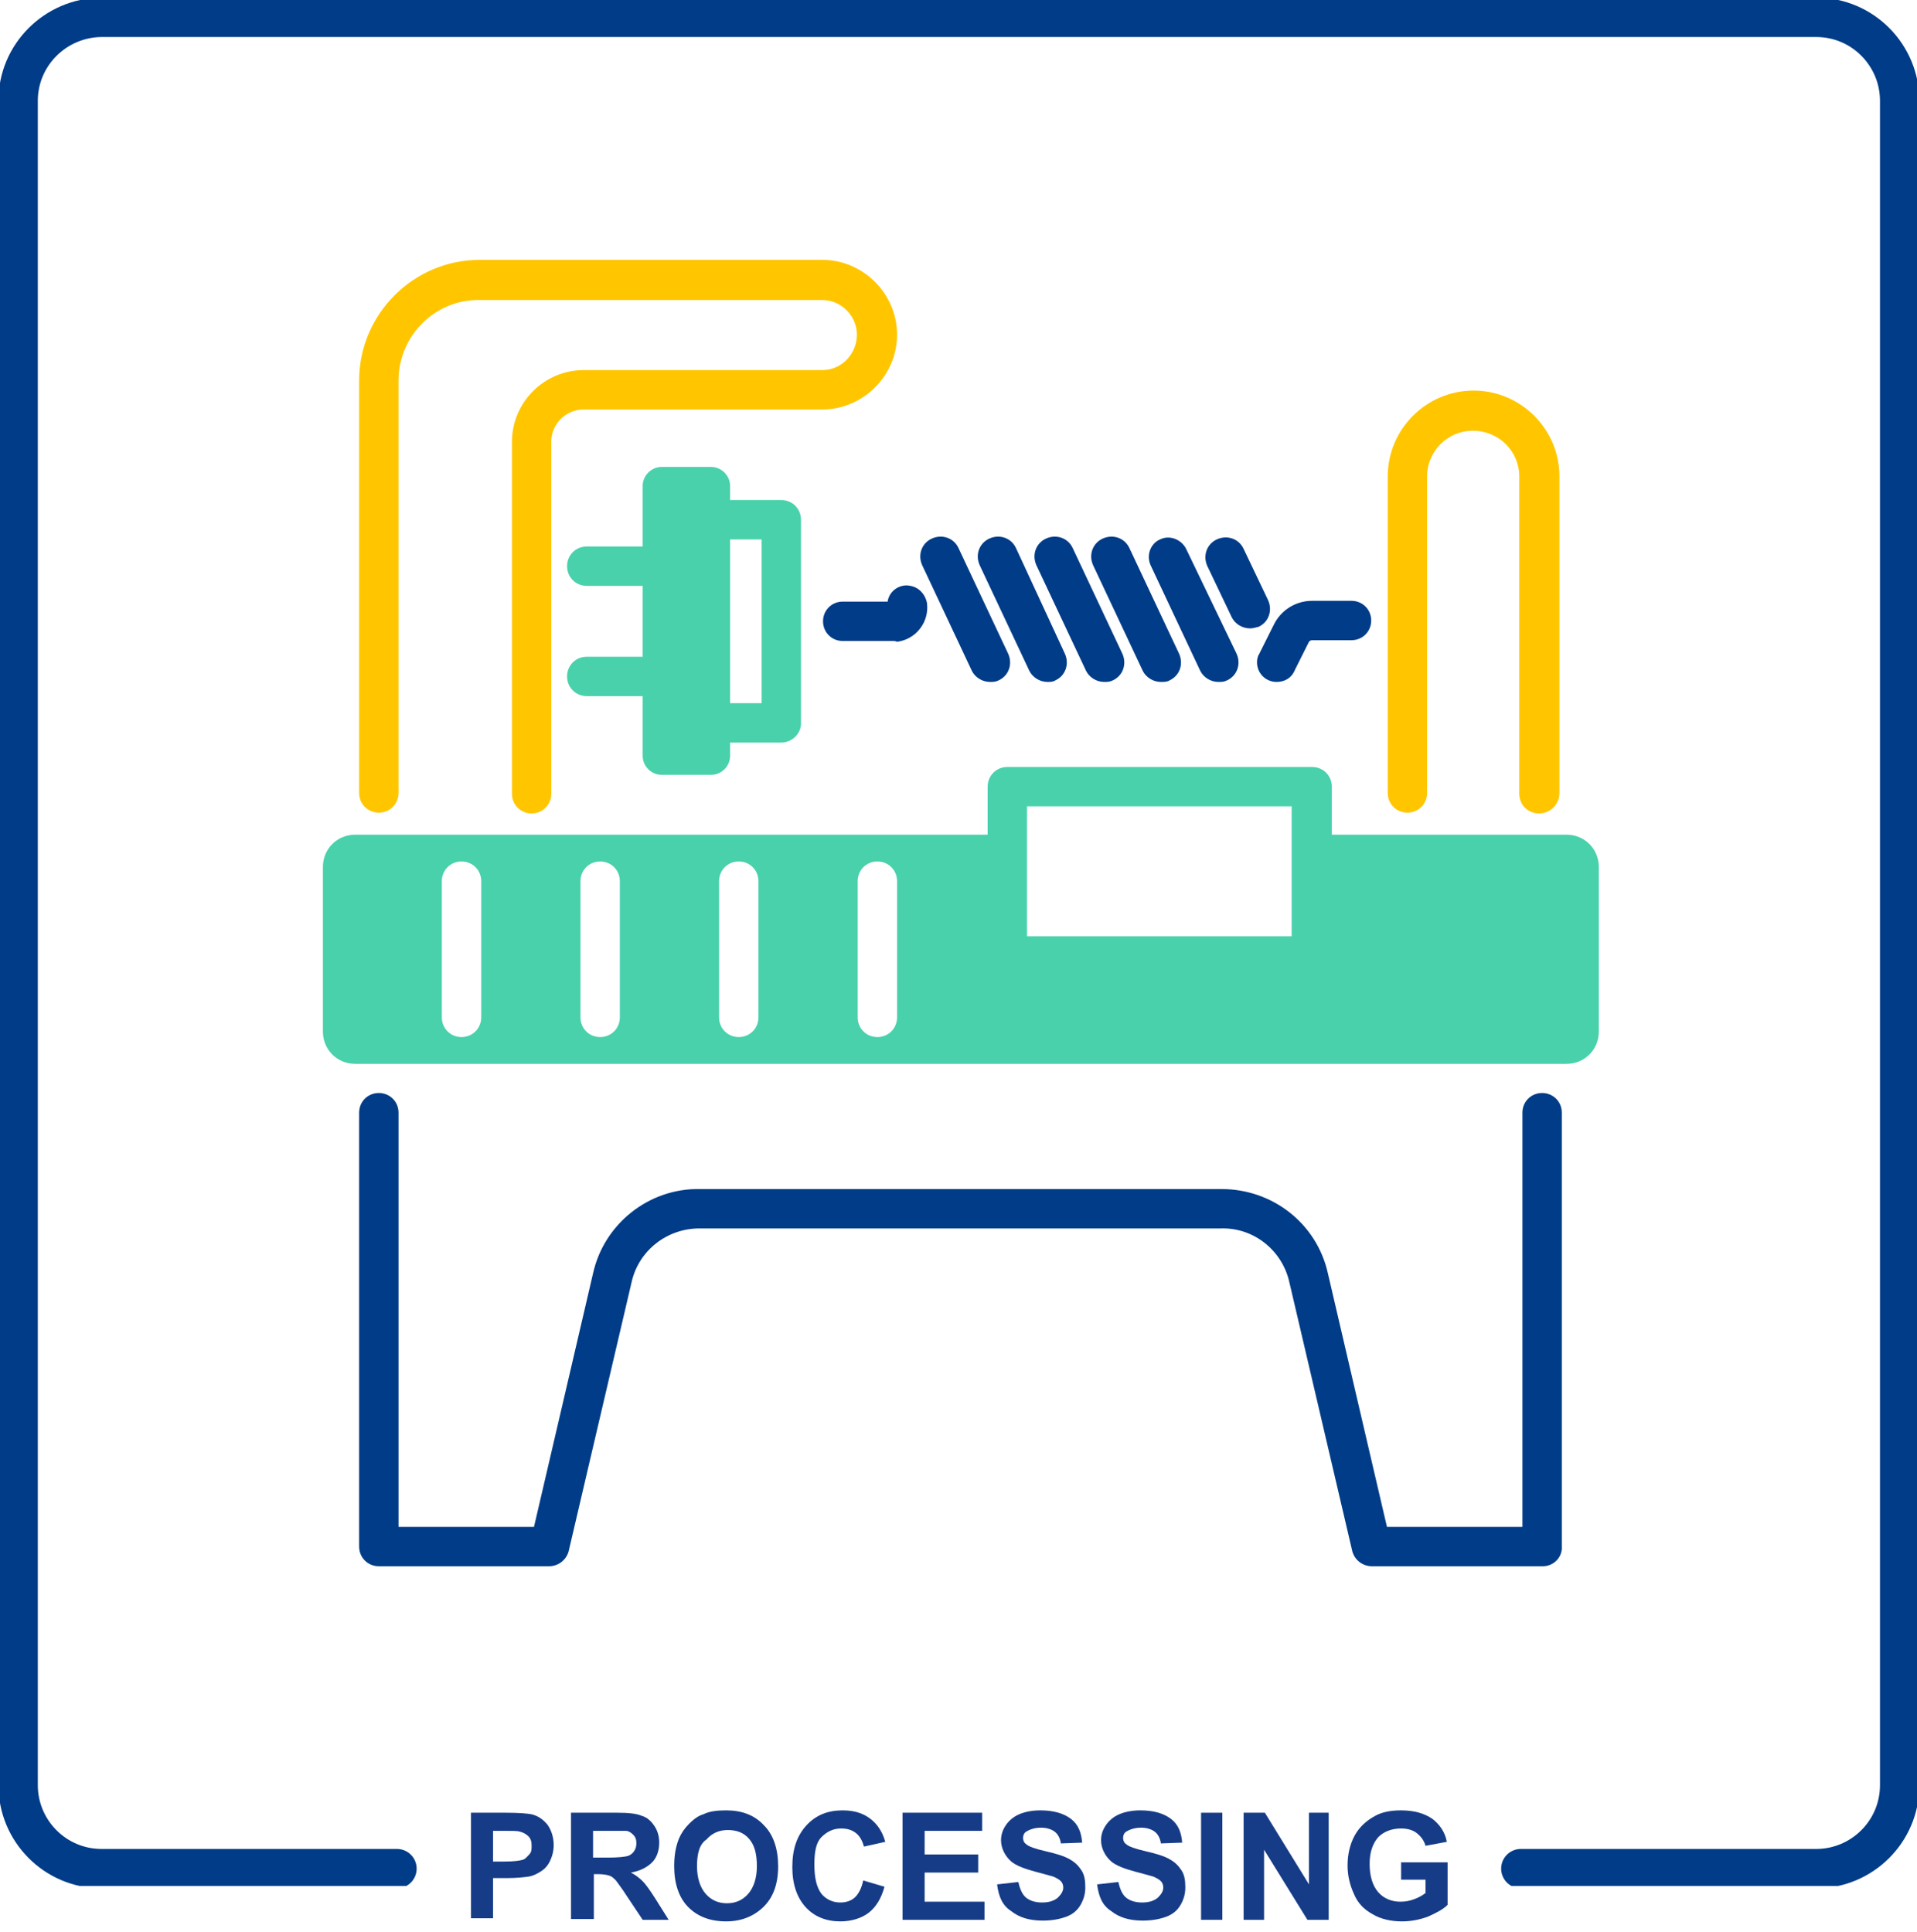 <?xml version="1.0" encoding="utf-8"?>
<!-- Generator: Adobe Illustrator 27.7.0, SVG Export Plug-In . SVG Version: 6.00 Build 0)  -->
<svg version="1.1" id="レイヤー_1" xmlns="http://www.w3.org/2000/svg" xmlns:xlink="http://www.w3.org/1999/xlink" x="0px"
	 y="0px" viewBox="0 0 243.4 245.3" style="enable-background:new 0 0 243.4 245.3;" xml:space="preserve">
<style type="text/css">
	.st0{clip-path:url(#SVGID_00000155146970614503680880000012948064711731908750_);}
	.st1{fill:#003C88;}
	.st2{fill:#49D1AC;}
	.st3{fill:#FFC600;}
	.st4{clip-path:url(#SVGID_00000142858915779414539470000013488428765572513938_);}
	.st5{fill:none;stroke:#003C88;stroke-width:5;stroke-linecap:round;stroke-miterlimit:10;}
	.st6{fill:#163C88;}
</style>
<g id="グループ_244" transform="translate(6012 -382.006)">
	<g id="グループ_234" transform="translate(-5971 415.006)">
		<g>
			<defs>
				<rect id="SVGID_1_" y="0" width="162" height="165.9"/>
			</defs>
			<clipPath id="SVGID_00000148634441107092523710000014976120236328912310_">
				<use xlink:href="#SVGID_1_"  style="overflow:visible;"/>
			</clipPath>
			
				<g id="グループ_216" transform="translate(0)" style="clip-path:url(#SVGID_00000148634441107092523710000014976120236328912310_);">
				<path id="パス_121" class="st1" d="M154.9,165.9h-21.7c-1.2,0-2.2-0.8-2.5-1.9l-8-34.2c-0.9-4-4.5-6.9-8.6-6.8H47.8
					c-4.1,0-7.7,2.8-8.6,6.8l-8,34.2c-0.3,1.1-1.3,1.9-2.5,1.9H7.1c-1.4,0-2.5-1.1-2.5-2.5c0,0,0,0,0,0v-55.1c0-1.4,1.1-2.5,2.5-2.5
					s2.5,1.1,2.5,2.5l0,0v52.6h17.2l7.5-32.2c1.4-6.3,7.1-10.8,13.5-10.7h66.3c6.5,0,12.1,4.4,13.5,10.7l7.5,32.2h17.2v-52.6
					c0-1.4,1.1-2.5,2.5-2.5s2.5,1.1,2.5,2.5c0,0,0,0,0,0v55.1C157.4,164.7,156.3,165.9,154.9,165.9
					C154.9,165.9,154.9,165.9,154.9,165.9"/>
				<path id="パス_122" class="st2" d="M58.2,61.3h-6.5c-1.4,0-2.5-1.1-2.5-2.5c0-1.4,1.1-2.5,2.5-2.5h4V35.5h-4
					c-1.4,0-2.5-1.1-2.5-2.5c0-1.4,1.1-2.5,2.5-2.5h6.5c1.4,0,2.5,1.1,2.5,2.5c0,0,0,0,0,0v25.7C60.8,60.1,59.6,61.3,58.2,61.3
					C58.3,61.3,58.3,61.3,58.2,61.3"/>
				<path id="パス_123" class="st2" d="M157.9,73h-32.3v15.4H86.9V73H4.1C1.8,73,0,74.8,0,77.1V98c0,2.3,1.8,4.1,4.1,4.1h153.8
					c2.3,0,4.1-1.8,4.1-4.1c0,0,0,0,0,0V77.1C162,74.8,160.2,73,157.9,73C157.9,73,157.9,73,157.9,73 M20.1,96.2
					c0,1.4-1.1,2.5-2.5,2.5c-1.4,0-2.5-1.1-2.5-2.5V78.9c0-1.4,1.1-2.5,2.5-2.5c1.4,0,2.5,1.1,2.5,2.5V96.2z M37.7,96.2
					c0,1.4-1.1,2.5-2.5,2.5c-1.4,0-2.5-1.1-2.5-2.5V78.9c0-1.4,1.1-2.5,2.5-2.5c1.4,0,2.5,1.1,2.5,2.5V96.2z M55.3,96.2
					c0,1.4-1.1,2.5-2.5,2.5c-1.4,0-2.5-1.1-2.5-2.5V78.9c0-1.4,1.1-2.5,2.5-2.5c1.4,0,2.5,1.1,2.5,2.5V96.2z M72.9,96.2
					c0,1.4-1.1,2.5-2.5,2.5c-1.4,0-2.5-1.1-2.5-2.5V78.9c0-1.4,1.1-2.5,2.5-2.5c1.4,0,2.5,1.1,2.5,2.5l0,0V96.2z"/>
				<path id="パス_124" class="st3" d="M26.5,70.3c-1.4,0-2.5-1.1-2.5-2.5c0,0,0,0,0,0V23.1c0-5,4.1-9.1,9.1-9.1h30.3
					c2.5,0,4.4-2.1,4.4-4.5c0-2.4-2-4.4-4.4-4.4H19.9C14.2,5,9.6,9.7,9.6,15.3v52.4c0,1.4-1.1,2.5-2.5,2.5s-2.5-1.1-2.5-2.5V15.3
					C4.6,6.9,11.5,0,19.9,0h43.5c5.2,0,9.5,4.3,9.5,9.5S68.6,19,63.4,19H33.1c-2.2,0-4.1,1.8-4.1,4.1v44.7
					C29,69.2,27.9,70.3,26.5,70.3C26.5,70.3,26.5,70.3,26.5,70.3"/>
				<path id="パス_125" class="st2" d="M40.5,41.4h-7c-1.4,0-2.5-1.1-2.5-2.5c0-1.4,1.1-2.5,2.5-2.5c0,0,0,0,0,0h7
					c1.4,0,2.5,1.1,2.5,2.5C43.1,40.3,41.9,41.4,40.5,41.4"/>
				<path id="パス_126" class="st2" d="M49.3,65.4H43c-1.3,0-2.4-1.1-2.4-2.4V28.7c0-1.3,1.1-2.4,2.4-2.4h6.3
					c1.3,0,2.4,1.1,2.4,2.4V63C51.7,64.3,50.6,65.4,49.3,65.4"/>
				<path id="パス_127" class="st2" d="M40.5,55.4h-7c-1.4,0-2.5-1.1-2.5-2.5c0-1.4,1.1-2.5,2.5-2.5c0,0,0,0,0,0h7
					c1.4,0,2.5,1.1,2.5,2.5C43.1,54.2,41.9,55.4,40.5,55.4"/>
				<path id="パス_128" class="st2" d="M125.6,90.9H86.9c-1.4,0-2.5-1.1-2.5-2.5c0,0,0,0,0,0V66.9c0-1.4,1.1-2.5,2.5-2.5
					c0,0,0,0,0,0h38.7c1.4,0,2.5,1.1,2.5,2.5c0,0,0,0,0,0v21.5C128.1,89.8,126.9,90.9,125.6,90.9C125.6,90.9,125.6,90.9,125.6,90.9
					 M89.4,85.9H123V69.4H89.4V85.9z"/>
				<path id="パス_129" class="st3" d="M154.4,70.3c-1.4,0-2.5-1.1-2.5-2.5c0,0,0,0,0,0V27.5c0-3.2-2.6-5.8-5.9-5.8
					c-3.2,0-5.8,2.6-5.8,5.8v40.2c0,1.4-1.1,2.5-2.5,2.5c-1.4,0-2.5-1.1-2.5-2.5V27.5c0-6,4.9-10.9,10.9-10.9
					c6,0,10.9,4.9,10.9,10.9v40.2C157,69.2,155.8,70.3,154.4,70.3C154.4,70.3,154.4,70.3,154.4,70.3"/>
				<path id="パス_130" class="st1" d="M72.4,48.4H66c-1.4,0-2.5-1.1-2.5-2.5c0-1.4,1.1-2.5,2.5-2.5c0,0,0,0,0,0h5.7
					c0.2-1.4,1.6-2.3,2.9-2c1.1,0.2,1.9,1.1,2.1,2.2c0.3,2.4-1.4,4.6-3.8,4.9C72.7,48.4,72.5,48.4,72.4,48.4 M71.7,44.1L71.7,44.1z"
					/>
				<path id="パス_131" class="st1" d="M121.1,53.6c-1.4,0-2.5-1.1-2.5-2.5c0-0.4,0.1-0.8,0.3-1.1l1.8-3.6
					c0.9-1.9,2.8-3.1,4.9-3.1h5c1.4,0,2.5,1.1,2.5,2.5c0,1.4-1.1,2.5-2.5,2.5h-5c-0.2,0-0.3,0.1-0.4,0.2l-1.8,3.6
					C123,53.1,122.1,53.6,121.1,53.6"/>
				<path id="パス_132" class="st1" d="M84.7,53.6c-1,0-1.9-0.6-2.3-1.4l-6.3-13.4c-0.6-1.3-0.1-2.8,1.2-3.4
					c1.3-0.6,2.8-0.1,3.4,1.2L87,50c0.6,1.3,0.1,2.8-1.2,3.4C85.4,53.6,85.1,53.6,84.7,53.6"/>
				<path id="パス_133" class="st1" d="M92,53.6c-1,0-1.9-0.6-2.3-1.4l-6.3-13.4c-0.6-1.3-0.1-2.8,1.2-3.4
					c1.3-0.6,2.8-0.1,3.4,1.2l0,0L94.2,50c0.6,1.3,0.1,2.8-1.2,3.4C92.7,53.6,92.3,53.6,92,53.6"/>
				<path id="パス_134" class="st1" d="M99.2,53.6c-1,0-1.9-0.6-2.3-1.4l-6.3-13.4c-0.6-1.3-0.1-2.8,1.2-3.4
					c1.3-0.6,2.8-0.1,3.4,1.2l6.3,13.4c0.6,1.3,0.1,2.8-1.2,3.4C99.9,53.6,99.6,53.6,99.2,53.6"/>
				<path id="パス_135" class="st1" d="M106.4,53.6c-1,0-1.9-0.6-2.3-1.4l-6.3-13.4c-0.6-1.3-0.1-2.8,1.2-3.4
					c1.3-0.6,2.8-0.1,3.4,1.2l6.3,13.4c0.6,1.3,0.1,2.8-1.2,3.4C107.2,53.6,106.8,53.6,106.4,53.6"/>
				<path id="パス_136" class="st1" d="M113.7,53.6c-1,0-1.9-0.6-2.3-1.4l-6.3-13.4c-0.6-1.3,0-2.8,1.2-3.3c1.2-0.6,2.7,0,3.3,1.2
					L116,50c0.6,1.3,0.1,2.8-1.2,3.4C114.4,53.6,114.1,53.6,113.7,53.6"/>
				<path id="パス_137" class="st1" d="M117.7,46.8c-1,0-1.9-0.6-2.3-1.4l-3.1-6.5c-0.6-1.3-0.1-2.8,1.2-3.4s2.8-0.1,3.4,1.2
					c0,0,0,0,0,0l3.1,6.5c0.6,1.3,0.1,2.8-1.2,3.4C118.4,46.7,118.1,46.8,117.7,46.8"/>
			</g>
		</g>
	</g>
	<g id="グループ_233" transform="translate(-6012 382.006)">
		<g>
			<defs>
				<rect id="SVGID_00000101806035027955542050000007116292621979020473_" y="0" width="243.4" height="239.5"/>
			</defs>
			<clipPath id="SVGID_00000017502446655941860940000013661608072314332052_">
				<use xlink:href="#SVGID_00000101806035027955542050000007116292621979020473_"  style="overflow:visible;"/>
			</clipPath>
			<g id="グループ_220" style="clip-path:url(#SVGID_00000017502446655941860940000013661608072314332052_);">
				<path id="パス_169" class="st5" d="M193.1,237.3h37.5c5.8,0,10.6-4.7,10.6-10.6V12.8c0-5.8-4.7-10.6-10.6-10.6H12.8
					C7,2.3,2.3,7,2.3,12.8v213.9c0,5.8,4.7,10.6,10.6,10.6c0,0,0,0,0,0h37.5"/>
			</g>
		</g>
	</g>
</g>
<g>
	<path class="st6" d="M59.8,243.8v-13.6h4.4c1.7,0,2.8,0.1,3.3,0.2c0.8,0.2,1.4,0.6,2,1.3c0.5,0.7,0.8,1.6,0.8,2.6
		c0,0.8-0.2,1.5-0.5,2.1s-0.7,1-1.2,1.3c-0.5,0.3-0.9,0.5-1.4,0.6c-0.7,0.1-1.6,0.2-2.8,0.2h-1.8v5.1H59.8z M62.6,232.5v3.9h1.5
		c1.1,0,1.8-0.1,2.2-0.2c0.4-0.1,0.6-0.4,0.9-0.7s0.3-0.7,0.3-1.1c0-0.5-0.1-0.9-0.4-1.2s-0.7-0.5-1.1-0.6c-0.3-0.1-1-0.1-2-0.1
		H62.6z"/>
	<path class="st6" d="M72.5,243.8v-13.6h5.8c1.5,0,2.5,0.1,3.2,0.4c0.7,0.2,1.2,0.7,1.6,1.3c0.4,0.6,0.6,1.3,0.6,2.1
		c0,1-0.3,1.9-0.9,2.5s-1.5,1.1-2.7,1.3c0.6,0.3,1.1,0.7,1.5,1.1c0.4,0.4,0.9,1.1,1.6,2.2l1.7,2.7h-3.3l-2-3c-0.7-1.1-1.2-1.7-1.4-2
		c-0.3-0.3-0.5-0.5-0.8-0.6c-0.3-0.1-0.8-0.2-1.4-0.2h-0.6v5.7H72.5z M75.2,235.9h2c1.3,0,2.1-0.1,2.5-0.2c0.3-0.1,0.6-0.3,0.8-0.6
		c0.2-0.3,0.3-0.6,0.3-1c0-0.5-0.1-0.8-0.4-1.1s-0.6-0.5-1-0.5c-0.2,0-0.9,0-2,0h-2.1V235.9z"/>
	<path class="st6" d="M85.6,237c0-1.4,0.2-2.5,0.6-3.5c0.3-0.7,0.7-1.3,1.3-1.9c0.5-0.5,1.1-1,1.8-1.2c0.8-0.4,1.8-0.5,2.9-0.5
		c2,0,3.6,0.6,4.8,1.9c1.2,1.2,1.8,3,1.8,5.2c0,2.2-0.6,3.9-1.8,5.1c-1.2,1.2-2.8,1.9-4.8,1.9c-2,0-3.6-0.6-4.8-1.8
		S85.6,239.2,85.6,237z M88.5,237c0,1.5,0.4,2.7,1.1,3.5c0.7,0.8,1.6,1.2,2.7,1.2c1.1,0,2-0.4,2.7-1.2c0.7-0.8,1.1-2,1.1-3.5
		c0-1.6-0.3-2.7-1-3.5c-0.7-0.8-1.6-1.1-2.7-1.1c-1.1,0-2,0.4-2.7,1.2C88.8,234.2,88.5,235.4,88.5,237z"/>
	<path class="st6" d="M109.6,238.8l2.7,0.8c-0.4,1.5-1.1,2.6-2,3.3c-0.9,0.7-2.2,1.1-3.6,1.1c-1.8,0-3.3-0.6-4.4-1.8
		s-1.7-2.9-1.7-5.1c0-2.3,0.6-4,1.8-5.3c1.2-1.3,2.7-1.9,4.6-1.9c1.7,0,3,0.5,4,1.5c0.6,0.6,1.1,1.4,1.4,2.5l-2.7,0.6
		c-0.2-0.7-0.5-1.3-1-1.7c-0.5-0.4-1.1-0.6-1.9-0.6c-1,0-1.8,0.4-2.5,1.1s-0.9,1.9-0.9,3.5c0,1.7,0.3,2.9,0.9,3.7
		c0.6,0.7,1.4,1.1,2.4,1.1c0.7,0,1.4-0.2,1.9-0.7C109,240.5,109.4,239.8,109.6,238.8z"/>
	<path class="st6" d="M114.6,243.8v-13.6h10.1v2.3h-7.3v3h6.8v2.3h-6.8v3.7h7.6v2.3H114.6z"/>
	<path class="st6" d="M126.6,239.3l2.7-0.3c0.2,0.9,0.5,1.6,1,2s1.2,0.6,2,0.6c0.9,0,1.5-0.2,2-0.6c0.4-0.4,0.7-0.8,0.7-1.3
		c0-0.3-0.1-0.6-0.3-0.8s-0.5-0.4-1-0.6c-0.3-0.1-1.1-0.3-2.2-0.6c-1.5-0.4-2.5-0.8-3.1-1.3c-0.8-0.7-1.3-1.7-1.3-2.7
		c0-0.7,0.2-1.3,0.6-1.9s1-1.1,1.7-1.4c0.7-0.3,1.6-0.5,2.7-0.5c1.7,0,3,0.4,3.9,1.1c0.9,0.7,1.3,1.7,1.4,3l-2.7,0.1
		c-0.1-0.7-0.4-1.2-0.8-1.5c-0.4-0.3-1-0.5-1.7-0.5c-0.8,0-1.4,0.2-1.9,0.5c-0.3,0.2-0.4,0.5-0.4,0.8c0,0.3,0.1,0.6,0.4,0.8
		c0.3,0.3,1.2,0.6,2.5,0.9c1.3,0.3,2.3,0.6,3,1s1.1,0.8,1.5,1.4s0.5,1.3,0.5,2.2c0,0.8-0.2,1.5-0.6,2.2c-0.4,0.7-1,1.2-1.8,1.5
		s-1.8,0.5-3,0.5c-1.7,0-3-0.4-4-1.2C127.3,242,126.8,240.9,126.6,239.3z"/>
	<path class="st6" d="M139.3,239.3l2.7-0.3c0.2,0.9,0.5,1.6,1,2s1.2,0.6,2,0.6c0.9,0,1.5-0.2,2-0.6c0.4-0.4,0.7-0.8,0.7-1.3
		c0-0.3-0.1-0.6-0.3-0.8s-0.5-0.4-1-0.6c-0.3-0.1-1.1-0.3-2.2-0.6c-1.5-0.4-2.5-0.8-3.1-1.3c-0.8-0.7-1.3-1.7-1.3-2.7
		c0-0.7,0.2-1.3,0.6-1.9s1-1.1,1.7-1.4c0.7-0.3,1.6-0.5,2.7-0.5c1.7,0,3,0.4,3.9,1.1c0.9,0.7,1.3,1.7,1.4,3l-2.7,0.1
		c-0.1-0.7-0.4-1.2-0.8-1.5c-0.4-0.3-1-0.5-1.7-0.5c-0.8,0-1.4,0.2-1.9,0.5c-0.3,0.2-0.4,0.5-0.4,0.8c0,0.3,0.1,0.6,0.4,0.8
		c0.3,0.3,1.2,0.6,2.5,0.9c1.3,0.3,2.3,0.6,3,1s1.1,0.8,1.5,1.4s0.5,1.3,0.5,2.2c0,0.8-0.2,1.5-0.6,2.2c-0.4,0.7-1,1.2-1.8,1.5
		s-1.8,0.5-3,0.5c-1.7,0-3-0.4-4-1.2C140,242,139.5,240.9,139.3,239.3z"/>
	<path class="st6" d="M152.5,243.8v-13.6h2.7v13.6H152.5z"/>
	<path class="st6" d="M157.9,243.8v-13.6h2.7l5.6,9.1v-9.1h2.5v13.6H166l-5.5-8.9v8.9H157.9z"/>
	<path class="st6" d="M177.9,238.8v-2.3h5.9v5.4c-0.6,0.6-1.4,1-2.5,1.5c-1.1,0.4-2.2,0.6-3.3,0.6c-1.4,0-2.7-0.3-3.7-0.9
		c-1.1-0.6-1.9-1.4-2.4-2.6c-0.5-1.1-0.8-2.3-0.8-3.6c0-1.4,0.3-2.7,0.9-3.8s1.5-1.9,2.6-2.5c0.9-0.5,2-0.7,3.3-0.7
		c1.7,0,3,0.4,4,1.1c0.9,0.7,1.6,1.7,1.8,2.9l-2.7,0.5c-0.2-0.7-0.6-1.2-1.1-1.6c-0.5-0.4-1.2-0.6-2-0.6c-1.2,0-2.2,0.4-2.9,1.1
		c-0.7,0.8-1.1,1.9-1.1,3.4c0,1.6,0.4,2.8,1.1,3.6s1.7,1.2,2.8,1.2c0.6,0,1.2-0.1,1.7-0.3c0.6-0.2,1.1-0.5,1.5-0.8v-1.7H177.9z"/>
</g>
</svg>
